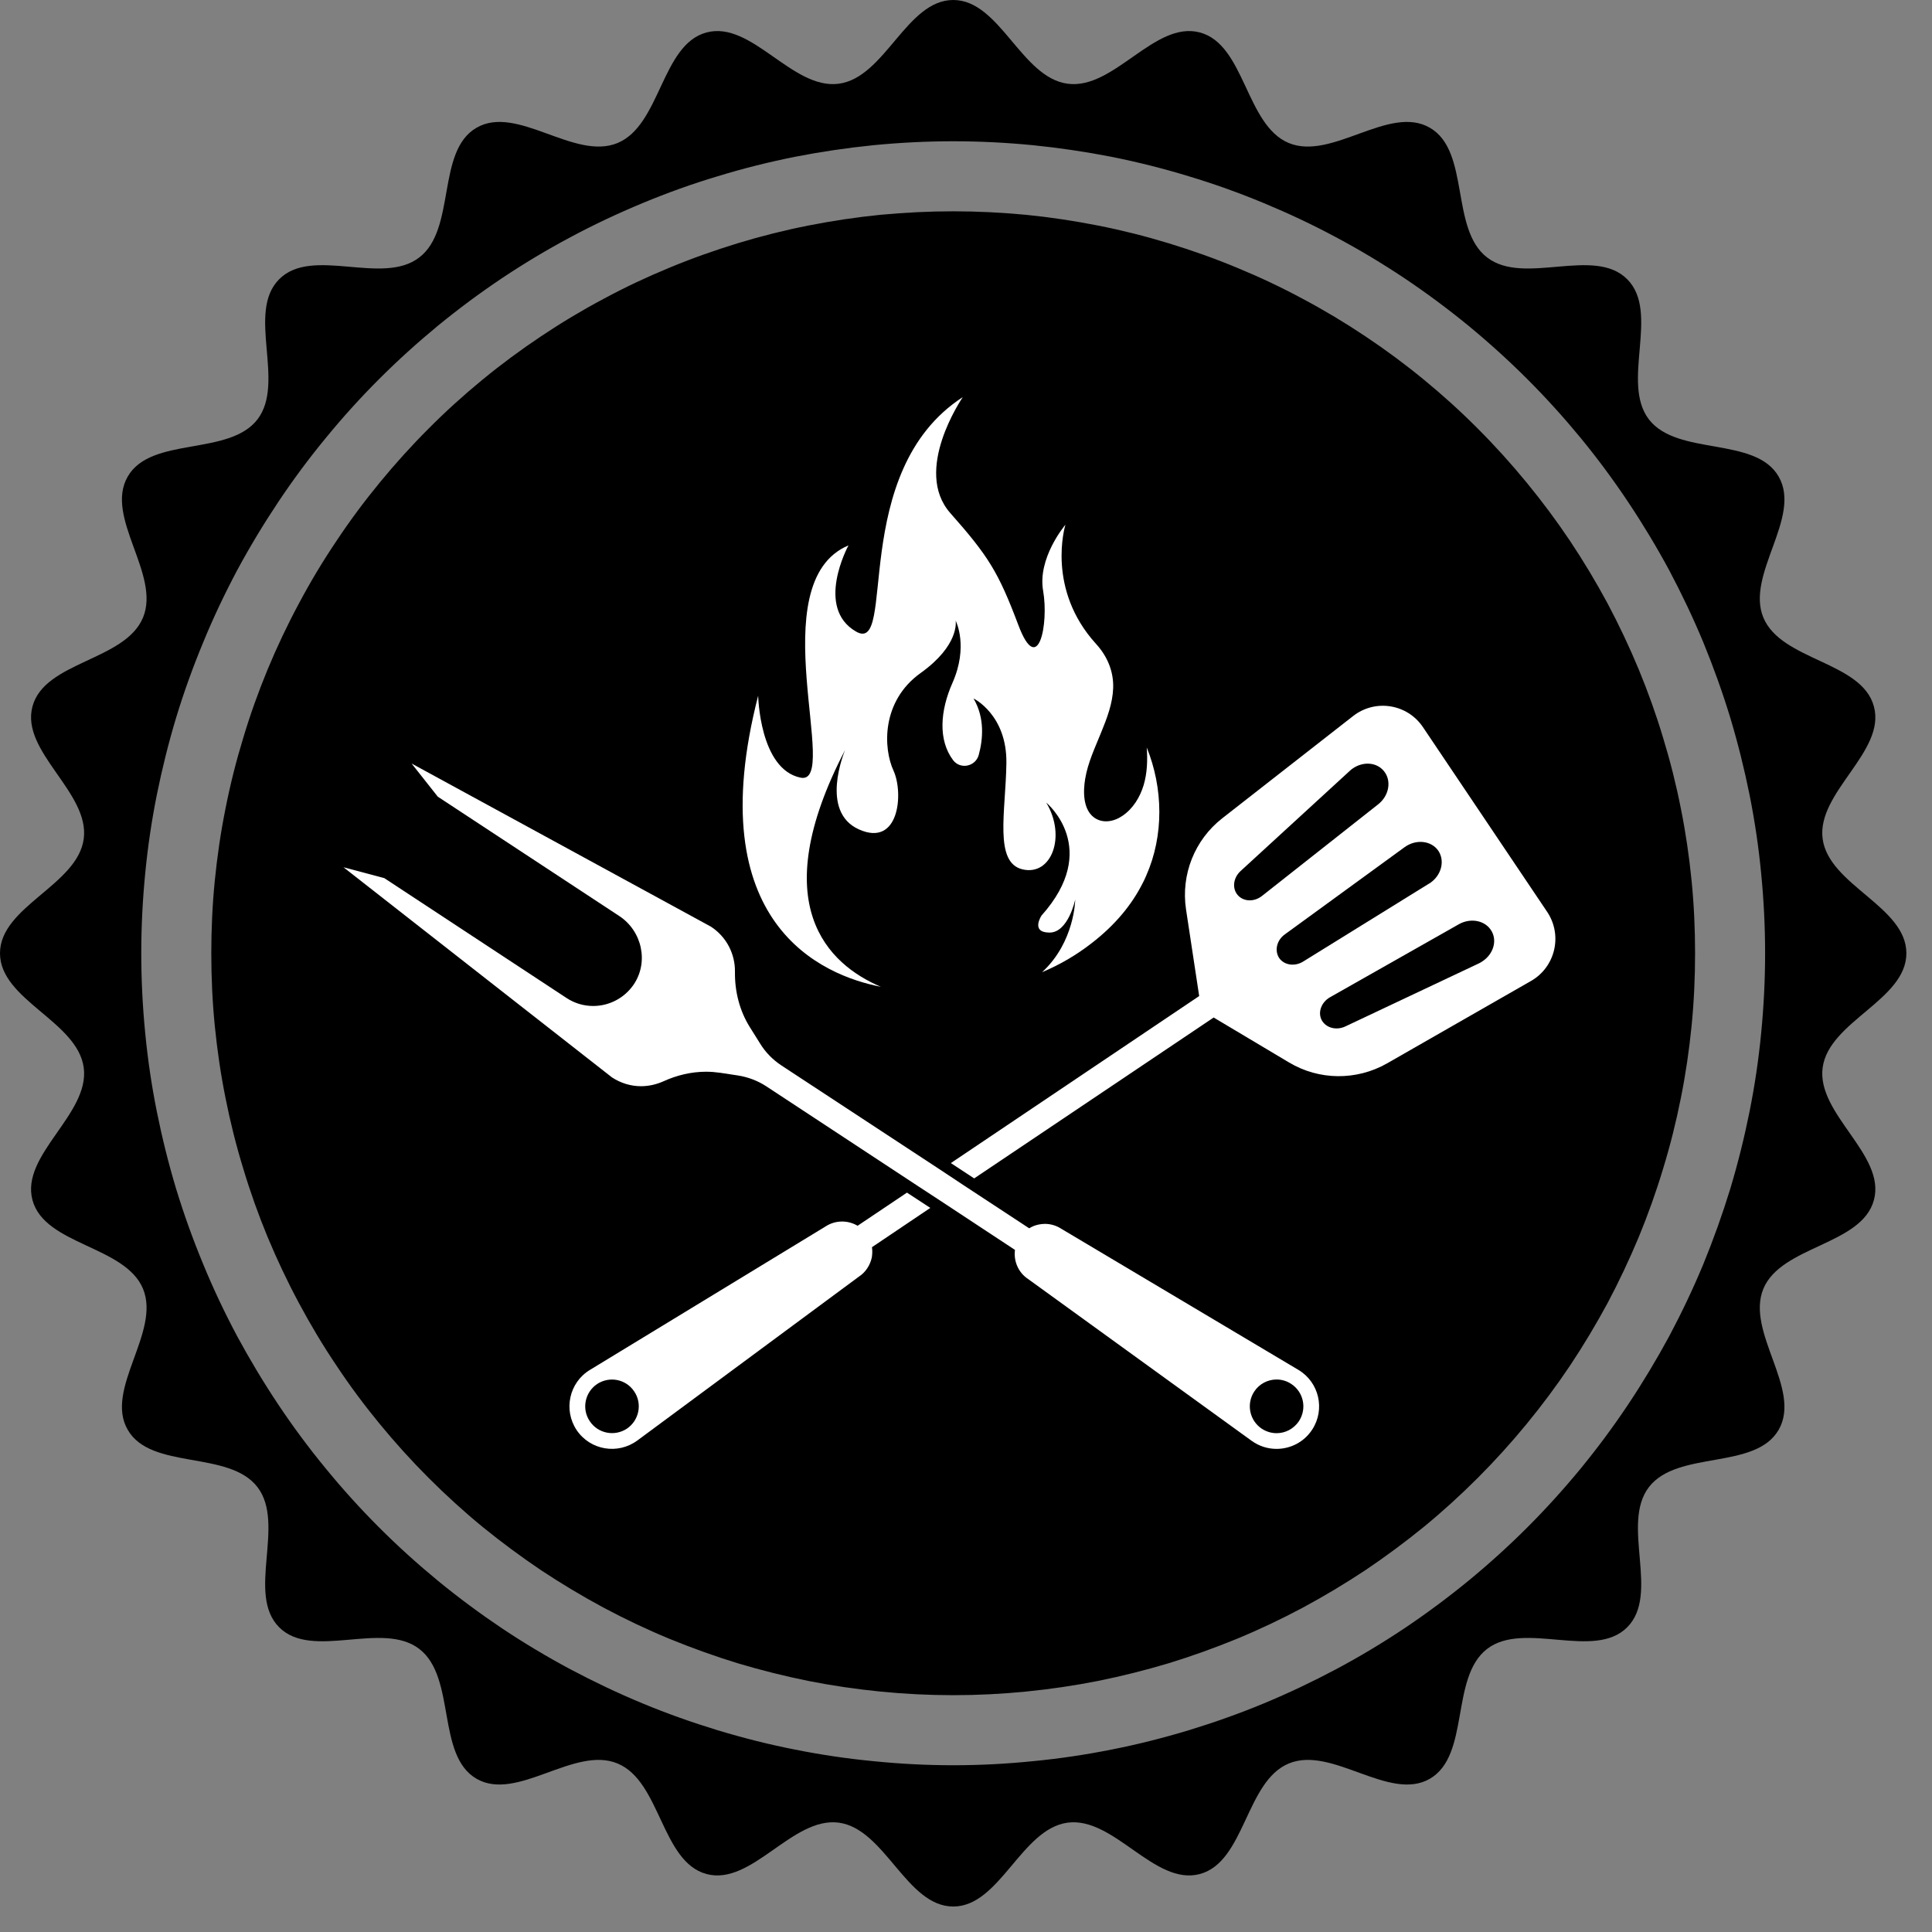 <?xml version="1.0" encoding="UTF-8"?>
<svg xmlns="http://www.w3.org/2000/svg" xmlns:xlink="http://www.w3.org/1999/xlink" width="75" zoomAndPan="magnify" viewBox="0 0 56.25 56.25" height="75" preserveAspectRatio="xMidYMid meet" version="1.0">
  <rect x="0" y="0" width="56.25" height="56.25" fill="#808080" stroke="none"/>
  <defs>
    <clipPath id="c5a437890a">
      <path d="M 0 0 L 55.512 0 L 55.512 55.512 L 0 55.512 Z M 0 0 " clip-rule="nonzero"></path>
    </clipPath>
    <clipPath id="ce220e69ea">
      <path d="M 21 11.562 L 34 11.562 L 34 29 L 21 29 Z M 21 11.562 " clip-rule="nonzero"></path>
    </clipPath>
    <clipPath id="e3e1b430f7">
      <path d="M 10 22 L 39 22 L 39 42.648 L 10 42.648 Z M 10 22 " clip-rule="nonzero"></path>
    </clipPath>
    <clipPath id="33af06b7a2">
      <path d="M 16 20 L 45.523 20 L 45.523 42.648 L 16 42.648 Z M 16 20 " clip-rule="nonzero"></path>
    </clipPath>
  </defs>
  <g clip-path="url(#c5a437890a)">
    <path fill="#000000" d="M 27.754 6.152 C 27.043 6.152 26.34 6.188 25.633 6.254 C 24.93 6.324 24.23 6.43 23.539 6.566 C 22.844 6.703 22.16 6.875 21.48 7.082 C 20.805 7.289 20.141 7.523 19.484 7.797 C 18.832 8.066 18.191 8.367 17.57 8.703 C 16.945 9.035 16.34 9.398 15.75 9.793 C 15.164 10.184 14.594 10.605 14.047 11.055 C 13.5 11.504 12.977 11.977 12.477 12.48 C 11.977 12.98 11.504 13.504 11.055 14.051 C 10.605 14.598 10.184 15.164 9.793 15.754 C 9.398 16.34 9.035 16.945 8.703 17.57 C 8.367 18.195 8.066 18.832 7.793 19.488 C 7.523 20.141 7.285 20.805 7.082 21.484 C 6.875 22.16 6.703 22.844 6.566 23.539 C 6.426 24.234 6.324 24.934 6.254 25.637 C 6.184 26.34 6.152 27.047 6.152 27.754 C 6.152 28.461 6.184 29.168 6.254 29.871 C 6.324 30.574 6.426 31.273 6.566 31.969 C 6.703 32.66 6.875 33.348 7.082 34.023 C 7.285 34.699 7.523 35.367 7.793 36.02 C 8.066 36.672 8.367 37.312 8.703 37.938 C 9.035 38.559 9.398 39.168 9.793 39.754 C 10.184 40.344 10.605 40.91 11.055 41.457 C 11.504 42.004 11.977 42.527 12.477 43.027 C 12.977 43.527 13.5 44.004 14.047 44.453 C 14.594 44.898 15.164 45.32 15.75 45.715 C 16.34 46.105 16.945 46.469 17.57 46.805 C 18.191 47.137 18.832 47.441 19.484 47.711 C 20.141 47.98 20.805 48.219 21.48 48.426 C 22.16 48.629 22.844 48.801 23.539 48.941 C 24.23 49.078 24.93 49.18 25.633 49.25 C 26.34 49.32 27.043 49.355 27.754 49.355 C 28.461 49.355 29.164 49.32 29.871 49.25 C 30.574 49.18 31.273 49.078 31.965 48.941 C 32.66 48.801 33.344 48.629 34.023 48.426 C 34.699 48.219 35.363 47.98 36.02 47.711 C 36.672 47.441 37.312 47.137 37.934 46.805 C 38.559 46.469 39.164 46.105 39.754 45.715 C 40.34 45.32 40.91 44.898 41.457 44.453 C 42.004 44.004 42.527 43.527 43.027 43.027 C 43.527 42.527 44 42.004 44.449 41.457 C 44.898 40.91 45.32 40.344 45.715 39.754 C 46.105 39.168 46.469 38.559 46.805 37.938 C 47.137 37.312 47.438 36.672 47.711 36.02 C 47.98 35.367 48.219 34.699 48.422 34.023 C 48.629 33.348 48.801 32.66 48.938 31.969 C 49.078 31.273 49.18 30.574 49.25 29.871 C 49.32 29.168 49.352 28.461 49.352 27.754 C 49.352 27.047 49.32 26.34 49.25 25.637 C 49.18 24.934 49.078 24.234 48.938 23.539 C 48.801 22.844 48.629 22.16 48.422 21.484 C 48.219 20.805 47.98 20.141 47.711 19.488 C 47.438 18.832 47.137 18.195 46.805 17.57 C 46.469 16.945 46.105 16.34 45.715 15.754 C 45.32 15.164 44.898 14.598 44.449 14.051 C 44 13.504 43.527 12.98 43.027 12.48 C 42.527 11.977 42.004 11.504 41.457 11.055 C 40.91 10.605 40.34 10.184 39.754 9.793 C 39.164 9.398 38.559 9.035 37.934 8.703 C 37.312 8.367 36.672 8.066 36.02 7.797 C 35.363 7.523 34.699 7.289 34.023 7.082 C 33.344 6.875 32.66 6.703 31.965 6.566 C 31.273 6.43 30.574 6.324 29.871 6.254 C 29.164 6.188 28.461 6.152 27.754 6.152 Z M 27.754 0 C 26.391 0 25.77 2.262 24.418 2.438 C 23.066 2.617 21.887 0.594 20.57 0.945 C 19.254 1.297 19.238 3.641 17.98 4.164 C 16.723 4.684 15.055 3.035 13.875 3.719 C 12.695 4.398 13.289 6.668 12.207 7.496 C 11.129 8.328 9.09 7.164 8.129 8.129 C 7.164 9.094 8.324 11.129 7.496 12.211 C 6.664 13.289 4.398 12.695 3.719 13.875 C 3.035 15.059 4.684 16.723 4.164 17.98 C 3.641 19.242 1.297 19.254 0.945 20.57 C 0.594 21.887 2.617 23.07 2.438 24.422 C 2.258 25.773 0 26.391 0 27.754 C 0 29.117 2.258 29.734 2.438 31.086 C 2.617 32.438 0.594 33.621 0.945 34.938 C 1.297 36.254 3.641 36.266 4.164 37.523 C 4.684 38.785 3.035 40.449 3.719 41.629 C 4.398 42.809 6.664 42.215 7.496 43.297 C 8.324 44.379 7.164 46.414 8.129 47.379 C 9.09 48.34 11.129 47.18 12.207 48.008 C 13.289 48.84 12.695 51.105 13.875 51.789 C 15.055 52.469 16.723 50.82 17.98 51.344 C 19.238 51.863 19.254 54.207 20.57 54.562 C 21.887 54.914 23.066 52.891 24.418 53.066 C 25.77 53.246 26.391 55.508 27.754 55.508 C 29.113 55.508 29.734 53.246 31.086 53.066 C 32.438 52.891 33.617 54.914 34.934 54.562 C 36.25 54.207 36.266 51.863 37.523 51.344 C 38.781 50.82 40.449 52.469 41.629 51.789 C 42.809 51.105 42.215 48.84 43.297 48.008 C 44.375 47.18 46.414 48.34 47.375 47.379 C 48.34 46.414 47.18 44.379 48.008 43.297 C 48.84 42.215 51.105 42.809 51.785 41.629 C 52.469 40.449 50.82 38.785 51.34 37.523 C 51.863 36.266 54.207 36.254 54.559 34.938 C 54.914 33.621 52.887 32.438 53.066 31.086 C 53.246 29.734 55.504 29.117 55.504 27.754 C 55.504 26.391 53.246 25.773 53.066 24.422 C 52.887 23.07 54.914 21.887 54.559 20.57 C 54.207 19.254 51.863 19.242 51.34 17.98 C 50.82 16.723 52.469 15.059 51.785 13.875 C 51.105 12.695 48.84 13.289 48.008 12.211 C 47.18 11.129 48.34 9.094 47.375 8.129 C 46.414 7.164 44.375 8.328 43.297 7.496 C 42.215 6.668 42.809 4.398 41.629 3.719 C 40.449 3.035 38.781 4.684 37.523 4.164 C 36.266 3.641 36.25 1.297 34.934 0.945 C 33.617 0.594 32.438 2.617 31.086 2.438 C 29.734 2.262 29.113 0 27.754 0 Z M 27.754 4.113 C 28.527 4.113 29.297 4.152 30.07 4.227 C 30.84 4.305 31.605 4.418 32.363 4.566 C 33.125 4.719 33.875 4.906 34.613 5.133 C 35.355 5.355 36.082 5.617 36.797 5.914 C 37.512 6.211 38.211 6.539 38.895 6.906 C 39.578 7.27 40.242 7.668 40.887 8.098 C 41.527 8.527 42.148 8.988 42.75 9.48 C 43.348 9.973 43.922 10.492 44.469 11.039 C 45.016 11.586 45.535 12.16 46.027 12.758 C 46.516 13.355 46.977 13.977 47.406 14.621 C 47.836 15.266 48.234 15.926 48.602 16.609 C 48.965 17.293 49.297 17.992 49.594 18.707 C 49.887 19.422 50.148 20.148 50.375 20.891 C 50.598 21.633 50.785 22.383 50.938 23.141 C 51.09 23.902 51.203 24.664 51.277 25.438 C 51.352 26.207 51.391 26.98 51.391 27.754 C 51.391 28.527 51.352 29.301 51.277 30.07 C 51.203 30.84 51.09 31.605 50.938 32.363 C 50.785 33.125 50.598 33.875 50.375 34.617 C 50.148 35.355 49.887 36.086 49.594 36.801 C 49.297 37.516 48.965 38.215 48.602 38.898 C 48.234 39.578 47.836 40.242 47.406 40.887 C 46.977 41.531 46.516 42.152 46.027 42.75 C 45.535 43.348 45.016 43.922 44.469 44.469 C 43.922 45.016 43.348 45.535 42.75 46.027 C 42.148 46.52 41.527 46.98 40.887 47.41 C 40.242 47.84 39.578 48.238 38.895 48.602 C 38.211 48.965 37.512 49.297 36.797 49.594 C 36.082 49.891 35.355 50.148 34.613 50.375 C 33.875 50.598 33.125 50.789 32.363 50.938 C 31.605 51.09 30.84 51.203 30.07 51.277 C 29.297 51.355 28.527 51.395 27.754 51.395 C 26.977 51.395 26.207 51.355 25.434 51.277 C 24.664 51.203 23.898 51.09 23.141 50.938 C 22.379 50.789 21.629 50.598 20.891 50.375 C 20.148 50.148 19.422 49.891 18.707 49.594 C 17.992 49.297 17.293 48.965 16.609 48.602 C 15.926 48.238 15.262 47.84 14.617 47.41 C 13.977 46.98 13.355 46.52 12.754 46.027 C 12.156 45.535 11.582 45.016 11.035 44.469 C 10.488 43.922 9.969 43.348 9.48 42.75 C 8.988 42.152 8.527 41.531 8.098 40.887 C 7.668 40.242 7.27 39.578 6.902 38.898 C 6.539 38.215 6.207 37.516 5.914 36.801 C 5.617 36.086 5.355 35.355 5.129 34.617 C 4.906 33.875 4.719 33.125 4.566 32.363 C 4.414 31.605 4.301 30.84 4.227 30.07 C 4.152 29.301 4.113 28.527 4.113 27.754 C 4.113 26.98 4.152 26.207 4.227 25.438 C 4.301 24.664 4.414 23.902 4.566 23.141 C 4.719 22.383 4.906 21.633 5.129 20.891 C 5.355 20.148 5.617 19.422 5.914 18.707 C 6.207 17.992 6.539 17.293 6.902 16.609 C 7.27 15.926 7.668 15.266 8.098 14.621 C 8.527 13.977 8.988 13.355 9.48 12.758 C 9.969 12.16 10.488 11.586 11.035 11.039 C 11.582 10.492 12.156 9.973 12.754 9.48 C 13.355 8.988 13.977 8.527 14.617 8.098 C 15.262 7.668 15.926 7.27 16.609 6.906 C 17.293 6.539 17.992 6.211 18.707 5.914 C 19.422 5.617 20.148 5.355 20.891 5.133 C 21.629 4.906 22.379 4.719 23.141 4.566 C 23.898 4.418 24.664 4.305 25.434 4.227 C 26.207 4.152 26.977 4.113 27.754 4.113 Z M 27.754 4.113 " fill-opacity="1" fill-rule="nonzero"></path>
  </g>
  <g clip-path="url(#ce220e69ea)">
    <path fill="#ffffff" d="M 33.371 25.496 C 33.336 25.578 33.301 25.656 33.258 25.734 C 32.957 26.324 32.488 26.918 31.777 27.465 C 31.336 27.809 30.852 28.09 30.34 28.305 C 31.293 27.43 31.305 26.191 31.305 26.191 C 31.305 26.191 31.102 27.16 30.551 27.152 C 29.996 27.148 30.324 26.656 30.324 26.656 C 32.062 24.711 30.492 23.395 30.461 23.367 C 31.051 24.348 30.617 25.508 29.773 25.312 C 28.934 25.117 29.281 23.637 29.301 22.219 C 29.32 20.805 28.344 20.336 28.344 20.336 C 28.68 20.906 28.617 21.535 28.496 21.98 C 28.402 22.32 27.961 22.41 27.75 22.133 C 27.312 21.551 27.367 20.699 27.734 19.875 C 28.195 18.828 27.84 18.102 27.824 18.07 C 27.828 18.102 27.93 18.789 26.805 19.594 C 25.652 20.418 25.715 21.793 26.016 22.441 C 26.312 23.094 26.18 24.676 25.008 24.148 C 23.859 23.633 24.582 21.898 24.605 21.836 C 22.258 26.348 24.113 28.078 25.645 28.73 C 23.957 28.402 20.359 26.918 22.074 20.254 C 22.074 20.254 22.113 22.391 23.305 22.641 C 24.5 22.895 22.125 16.965 24.703 15.879 C 24.684 15.914 23.727 17.695 24.922 18.387 C 26.125 19.086 24.68 13.734 28.031 11.562 C 28 11.613 26.574 13.699 27.668 14.938 C 28.777 16.191 29.066 16.652 29.648 18.195 C 30.227 19.738 30.539 18.168 30.371 17.203 C 30.203 16.254 30.996 15.305 31.02 15.277 C 31.004 15.328 30.461 17.156 31.914 18.75 C 32.238 19.105 32.426 19.547 32.41 20.031 C 32.395 20.48 32.23 20.91 32.062 21.32 C 31.883 21.766 31.672 22.203 31.594 22.68 C 31.535 23.035 31.527 23.555 31.848 23.797 C 32.102 23.988 32.438 23.922 32.684 23.75 C 32.988 23.543 33.191 23.211 33.297 22.859 C 33.402 22.504 33.414 22.133 33.387 21.762 C 33.867 22.945 33.891 24.324 33.371 25.496 " fill-opacity="1" fill-rule="nonzero"></path>
  </g>
  <g clip-path="url(#e3e1b430f7)">
    <path fill="#ffffff" d="M 37.82 41.375 C 37.668 41.602 37.422 41.727 37.168 41.727 C 37.02 41.727 36.871 41.684 36.738 41.598 C 36.379 41.359 36.281 40.875 36.516 40.516 C 36.664 40.289 36.914 40.164 37.168 40.164 C 37.316 40.164 37.465 40.207 37.594 40.293 C 37.957 40.531 38.055 41.012 37.82 41.375 Z M 37.801 39.883 L 30.902 35.777 C 30.754 35.68 30.586 35.633 30.422 35.633 C 30.359 35.633 30.301 35.641 30.242 35.652 C 30.145 35.672 30.051 35.707 29.965 35.762 L 28.062 34.512 L 27.383 34.062 L 22.75 31.02 C 22.5 30.855 22.289 30.641 22.133 30.387 L 21.832 29.906 C 21.531 29.426 21.391 28.863 21.398 28.297 C 21.406 27.785 21.16 27.281 20.699 26.98 L 11.984 22.23 L 12.746 23.195 L 18.027 26.668 C 18.695 27.105 18.895 28.016 18.445 28.672 C 18.168 29.07 17.727 29.289 17.27 29.289 C 17.004 29.289 16.734 29.215 16.492 29.055 L 11.188 25.566 L 10 25.25 L 17.816 31.367 C 18.078 31.539 18.371 31.625 18.664 31.625 C 18.887 31.625 19.109 31.574 19.312 31.484 C 19.703 31.305 20.129 31.203 20.559 31.203 C 20.695 31.203 20.832 31.215 20.969 31.234 L 21.484 31.312 C 21.781 31.359 22.062 31.465 22.312 31.629 L 26.707 34.52 L 27.387 34.965 L 29.551 36.391 C 29.508 36.715 29.645 37.051 29.938 37.242 L 36.441 41.949 C 36.664 42.109 36.914 42.184 37.168 42.184 C 37.57 42.184 37.965 41.988 38.203 41.625 C 38.59 41.035 38.406 40.242 37.801 39.883 " fill-opacity="1" fill-rule="nonzero"></path>
  </g>
  <g clip-path="url(#33af06b7a2)">
    <path fill="#ffffff" d="M 43.168 27.984 C 43.137 28.008 43.098 28.027 43.062 28.047 L 39.164 29.887 C 38.902 30.008 38.602 29.926 38.48 29.699 C 38.363 29.473 38.469 29.18 38.723 29.035 L 42.473 26.91 C 42.832 26.707 43.27 26.805 43.438 27.129 C 43.59 27.418 43.465 27.785 43.168 27.984 Z M 37.242 27.891 C 37.102 27.676 37.172 27.371 37.41 27.203 L 40.891 24.668 C 41.227 24.422 41.676 24.473 41.879 24.773 C 42.074 25.07 41.965 25.488 41.633 25.711 C 41.625 25.719 41.613 25.723 41.605 25.727 L 37.941 27.996 C 37.695 28.148 37.387 28.102 37.242 27.891 Z M 36.035 26.059 C 35.867 25.863 35.906 25.555 36.121 25.359 L 39.297 22.445 C 39.328 22.414 39.359 22.391 39.395 22.367 C 39.691 22.168 40.074 22.191 40.285 22.441 C 40.523 22.719 40.449 23.164 40.125 23.418 L 36.742 26.086 C 36.512 26.266 36.203 26.254 36.035 26.059 Z M 45.047 26.551 L 41.43 21.172 C 40.973 20.492 40.039 20.344 39.395 20.848 L 35.586 23.824 C 34.781 24.453 34.379 25.465 34.531 26.477 L 34.914 29 L 27.684 33.863 L 28.363 34.309 L 35.336 29.625 L 37.531 30.934 C 38.406 31.457 39.496 31.465 40.383 30.961 L 44.578 28.559 C 45.285 28.152 45.5 27.23 45.047 26.551 Z M 18.254 41.594 C 17.895 41.832 17.41 41.738 17.172 41.379 C 16.93 41.023 17.027 40.539 17.383 40.297 C 17.742 40.059 18.227 40.152 18.465 40.512 C 18.707 40.867 18.609 41.352 18.254 41.594 Z M 27.086 35.168 L 26.406 34.723 L 24.969 35.688 C 24.684 35.52 24.32 35.52 24.031 35.711 L 17.172 39.887 C 16.57 40.254 16.398 41.051 16.789 41.637 C 17.184 42.223 17.984 42.359 18.555 41.941 L 25.008 37.168 C 25.211 37.035 25.336 36.828 25.383 36.609 C 25.398 36.512 25.402 36.41 25.387 36.312 L 27.086 35.168 " fill-opacity="1" fill-rule="nonzero"></path>
  </g>
</svg>
